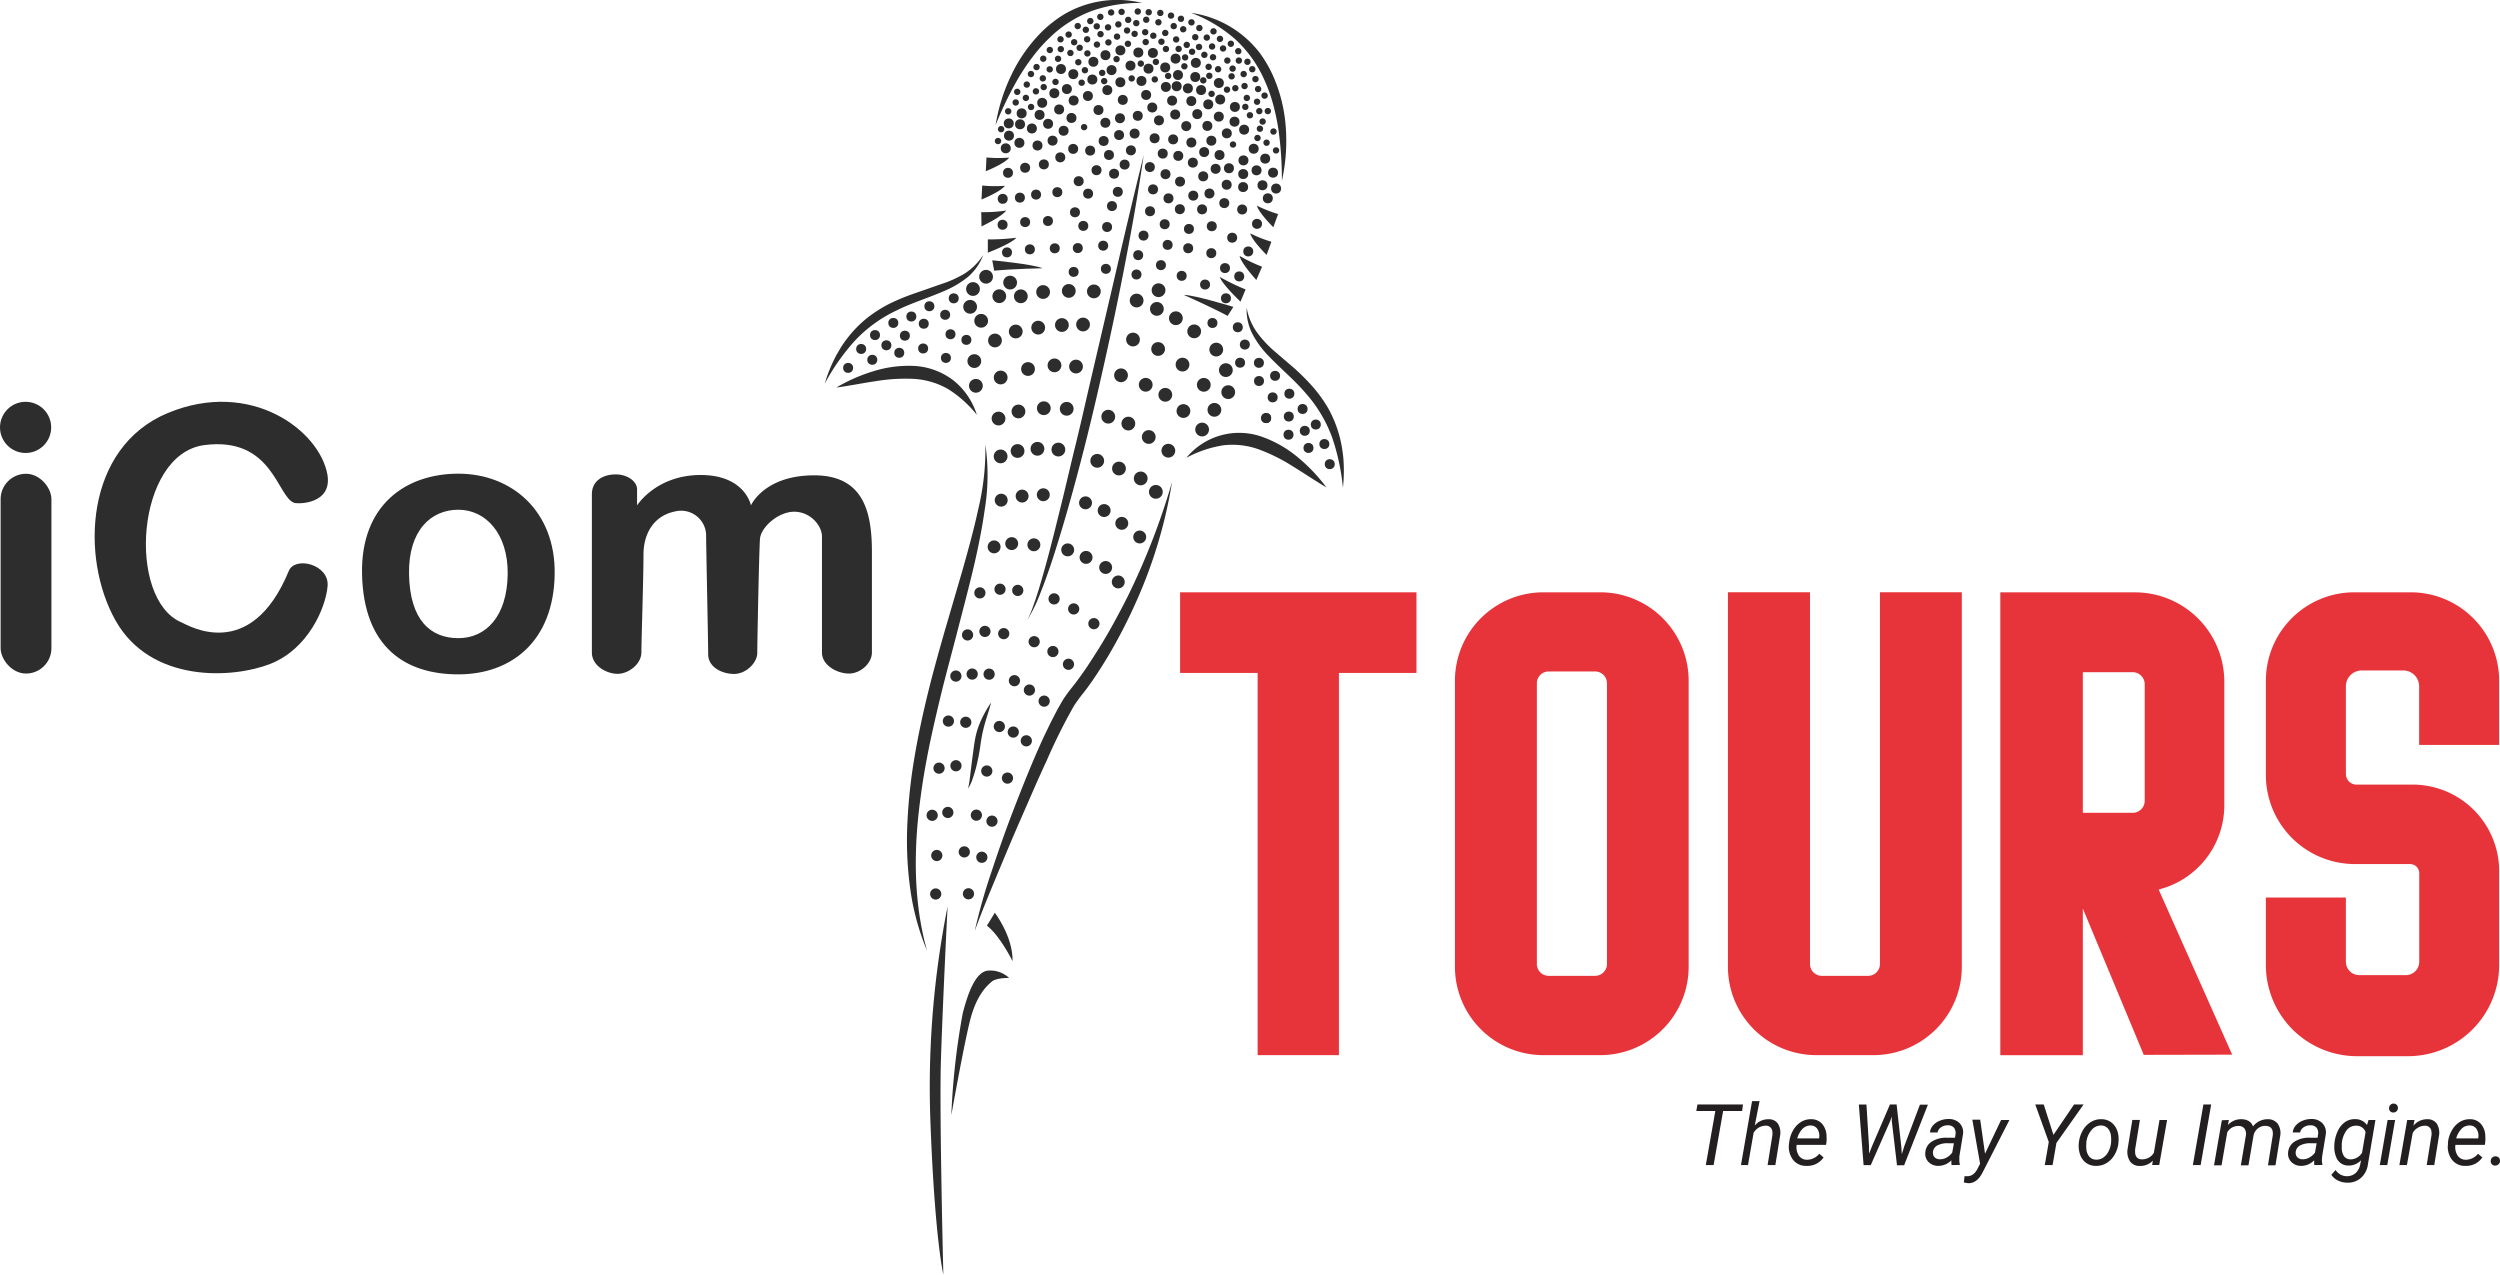 <svg xmlns="http://www.w3.org/2000/svg" viewBox="0 0 525.57 267.94"><defs><style>.cls-1{fill:#2d2d2d;}.cls-2{fill:#e7343a;}.cls-3{fill:#231f20;}</style></defs><g id="Layer_2" data-name="Layer 2"><g id="Layer_1-2" data-name="Layer 1"><rect class="cls-1" x="0.13" y="99.6" width="10.68" height="42" rx="5.34"/><circle class="cls-1" cx="5.38" cy="89.85" r="5.38"/><path class="cls-1" d="M61.83,105.7c-3.57-1.22-4.5-14-18.88-12.13S26.62,126,38.15,130.84c1.24.52,14.48,8.74,22.55-10.78,1.25-3.21,8.56-1.45,8.17,3.15s-4.11,13.21-12,16.34-25.14,4.11-32.58-9.1-6.46-36.39,11-43.63,31.94,3.69,33.55,13C69.85,106,62.69,106,61.83,105.7Z"/><path class="cls-1" d="M96.36,99.58c-11.18,0-20.54,6.72-20.25,21.08.32,15.4,9.07,21.11,20.25,21.11s20.06-7,20.25-21.11C116.79,107.41,107.54,99.58,96.36,99.58Zm0,34.58c-5.73,0-10.21-3.64-10.37-13.5-.15-9.19,4.64-13.5,10.37-13.5s10.46,5,10.37,13.5C106.63,129.66,102.09,134.16,96.36,134.16Z"/><path class="cls-1" d="M124.43,137.17V103.91c0-2.94,2.48-4.18,5-4.18s4.5,1.5,4.5,3.13v3.39s4-6.39,13.37-6.39,10.57,6.39,10.57,6.39,2.74-6.32,13.3-6.32,12.13,8,12.13,16.17v21.07c0,2.28-2.41,4.43-4.83,4.43s-5.67-1.69-5.67-4.43V112.79c0-2.3-2.44-5.21-5.84-5.21s-7,3.3-7.19,5.7-.57,22-.57,24-2.3,4.4-4.89,4.4-5.43-1.47-5.43-4.11-.44-22.94-.44-25.34a5.27,5.27,0,0,0-6.6-4.69c-4.06.83-6.56,4.21-6.56,9.1s-.44,18-.44,20.49-2.72,4.53-5,4.53S124.43,140,124.43,137.17Z"/><polygon class="cls-2" points="297.78 124.52 248.09 124.52 248.09 141.47 264.39 141.47 264.39 221.82 281.48 221.82 281.48 141.47 297.78 141.47 297.78 124.52"/><path class="cls-2" d="M336.46,124.52h-12a18.59,18.59,0,0,0-18.59,18.59v60.13a18.58,18.58,0,0,0,18.59,18.58h12A18.58,18.58,0,0,0,355,203.24V143.11A18.58,18.58,0,0,0,336.46,124.52Zm1.37,78.13a2.5,2.5,0,0,1-2.5,2.5h-9.75a2.49,2.49,0,0,1-2.49-2.5v-59a2.48,2.48,0,0,1,2.49-2.49h9.75a2.49,2.49,0,0,1,2.5,2.49Z"/><path class="cls-2" d="M395.22,124.51v78.14a2.5,2.5,0,0,1-2.5,2.5H383a2.49,2.49,0,0,1-2.49-2.5V124.51H363.26v78.73a18.58,18.58,0,0,0,18.59,18.58h12a18.58,18.58,0,0,0,18.58-18.58V124.51Z"/><path class="cls-2" d="M469.27,221.72,453.81,187a18.25,18.25,0,0,0,13.8-17.69v-26a18.78,18.78,0,0,0-18.78-18.78H420.52v97.3h17.35V191l12.81,30.76Zm-20.93-80.41a2.55,2.55,0,0,1,2.54,2.55v24.48a2.54,2.54,0,0,1-2.54,2.54H437.87V141.31Z"/><path class="cls-2" d="M508.57,156.61V144.28a3.33,3.33,0,0,0-3.33-3.33H496.5a3.33,3.33,0,0,0-3.33,3.33V162.7a2.25,2.25,0,0,0,2.25,2.25H507.2c.46,0,.92,0,1.37.05a18.18,18.18,0,0,1,16.55,15,17.72,17.72,0,0,1,.27,3.11v19.76a19.17,19.17,0,0,1-19.17,19.17h-10.7a19.17,19.17,0,0,1-19.17-19.17V188.69h16.82v13.5A2.81,2.81,0,0,0,496,205h9.78a2.81,2.81,0,0,0,2.81-2.81V183.57a1.92,1.92,0,0,0-1.93-1.92H495.07a17,17,0,0,1-1.9-.1,18.71,18.71,0,0,1-16.49-15.12,18.3,18.3,0,0,1-.33-3.5V143.11a18.59,18.59,0,0,1,18.59-18.59H506.8a18.59,18.59,0,0,1,18.59,18.59v13.5Z"/><path class="cls-1" d="M209.3,26.31a38.21,38.21,0,0,1,3.35-10.61,32.47,32.47,0,0,1,6.54-9.19A26.49,26.49,0,0,1,223.73,3,22,22,0,0,1,240.14.63a30.09,30.09,0,0,0-10.66,1.69A25.53,25.53,0,0,0,220.6,8a32,32,0,0,0-3.54,4,47.18,47.18,0,0,0-3,4.47A75.92,75.92,0,0,0,209.3,26.31Z"/><path class="cls-1" d="M269.49,38a75.78,75.78,0,0,0-.75-10.92,46.27,46.27,0,0,0-1.13-5.28,32.64,32.64,0,0,0-1.81-5,25.64,25.64,0,0,0-6.13-8.56A30.13,30.13,0,0,0,250.4,2.7,22.19,22.19,0,0,1,260.69,7a22.45,22.45,0,0,1,4.05,4A26.18,26.18,0,0,1,267.66,16a32.26,32.26,0,0,1,2.66,11A38.21,38.21,0,0,1,269.49,38Z"/><path class="cls-1" d="M262.08,64.72a13,13,0,0,0,2.06,5,23.54,23.54,0,0,0,3.65,4L272,77.33a47.38,47.38,0,0,1,4,4A29.15,29.15,0,0,1,279.32,86a25.77,25.77,0,0,1,2.17,5.31,27.17,27.17,0,0,1,.63,2.78c.13.94.29,1.88.33,2.82a31.81,31.81,0,0,1-.13,5.61A46.25,46.25,0,0,0,280,91.82a29,29,0,0,0-5.51-9.16c-2.33-2.74-5.18-5.08-7.79-7.82a19.83,19.83,0,0,1-3.39-4.6A11.17,11.17,0,0,1,262.08,64.72Z"/><path class="cls-1" d="M206.7,53.61a11.26,11.26,0,0,1-3.24,4.63,20.62,20.62,0,0,1-4.92,2.92c-3.46,1.51-7,2.56-10.21,4.18a28.85,28.85,0,0,0-8.63,6.31,45.39,45.39,0,0,0-6.32,9,31.22,31.22,0,0,1,2.06-5.23c.4-.85.91-1.64,1.39-2.47a26.51,26.51,0,0,1,1.67-2.31,24.69,24.69,0,0,1,4.06-4,28.6,28.6,0,0,1,4.87-3,48.1,48.1,0,0,1,5.26-2.11L198,59.68a23.41,23.41,0,0,0,4.9-2.24A13,13,0,0,0,206.7,53.61Z"/><path class="cls-1" d="M278.85,102.47c-2.45-1.45-4.73-3-7.07-4.44a38.12,38.12,0,0,0-7.15-3.56,16.39,16.39,0,0,0-7.57-.84,24.54,24.54,0,0,0-7.65,2.61,14.36,14.36,0,0,1,16.11-4.34,24.44,24.44,0,0,1,7.5,4.39A35.9,35.9,0,0,1,278.85,102.47Z"/><path class="cls-1" d="M175.82,81.47a35.71,35.71,0,0,1,7.77-3.42,24.88,24.88,0,0,1,8.63-1.12,14.85,14.85,0,0,1,8.33,3.13,15,15,0,0,1,4.81,7.14,24.5,24.5,0,0,0-6-5.38,16.4,16.4,0,0,0-7.3-2.17,37.9,37.9,0,0,0-8,.49C181.36,80.53,178.64,81.1,175.82,81.47Z"/><path class="cls-1" d="M240.43,32.64c-1.18,8.34-2.7,16.61-4.31,24.86s-3.4,16.46-5.28,24.66-3.94,16.35-6.24,24.45c-1.14,4-2.36,8.08-3.69,12.07-.69,2-1.38,4-2.17,5.94a33.15,33.15,0,0,1-2.75,5.69,23.73,23.73,0,0,0,1.22-2.9l.52-1.48.48-1.5c.62-2,1.19-4,1.74-6,1.1-4,2.1-8.12,3.11-12.19S225,98.05,226,94s1.93-8.17,2.87-12.26l5.72-24.54Q237.42,44.89,240.43,32.64Z"/><path class="cls-1" d="M246.4,101.33a101.07,101.07,0,0,1-7.42,24.9A110.78,110.78,0,0,1,233,137.87c-1.13,1.88-2.29,3.72-3.55,5.52-.63.9-1.27,1.79-2,2.67-.34.44-.69.88-.95,1.27s-.57.78-.83,1.25A120,120,0,0,0,220,160c-1.83,3.89-3.5,7.86-5.24,11.8s-3.39,7.92-5.05,11.9-3.33,8-4.79,12a123.27,123.27,0,0,1,3.54-12.49c1.36-4.11,2.78-8.2,4.33-12.24s3.14-8.06,4.85-12.05c.87-2,1.76-4,2.72-5.93.46-1,1-2,1.47-2.93s1.06-1.94,1.62-2.91a29.33,29.33,0,0,1,2-2.74c.66-.82,1.29-1.68,1.9-2.54,1.25-1.72,2.37-3.53,3.52-5.32,2.27-3.62,4.3-7.39,6.23-11.21A148.43,148.43,0,0,0,246.4,101.33Z"/><path class="cls-1" d="M207.15,93.44a44.69,44.69,0,0,1-.12,13.61c-.64,4.52-1.57,9-2.63,13.39s-2.23,8.79-3.36,13.17-2.33,8.72-3.38,13.1-2.07,8.76-2.89,13.17-1.46,8.85-1.87,13.3c-.77,8.91-.46,18,2,26.71a52.13,52.13,0,0,1-3.56-13.15,74.62,74.62,0,0,1-.58-13.69,112.92,112.92,0,0,1,1.45-13.62c.75-4.5,1.72-9,2.78-13.37s2.3-8.79,3.54-13.14l3.8-13c1.22-4.34,2.43-8.68,3.37-13.07A53.31,53.31,0,0,0,207.15,93.44Z"/><path class="cls-1" d="M207.48,194.6l1.66-2.72s3.83,5,3.73,10.19C212.87,202.07,210.27,196.75,207.48,194.6Z"/><path class="cls-1" d="M199.21,190.58a193.84,193.84,0,0,0-3.62,44.93c.91,24.95,2.73,32.43,2.73,32.43s-.85-33.48-.52-44.69S199.21,190.58,199.21,190.58Z"/><path class="cls-1" d="M200,234.43A149.08,149.08,0,0,1,202.4,213c1-3.86,2.59-8.7,5.3-8.95a5.79,5.79,0,0,1,4.44,1.54s-2.67-.06-3.65.78-3.22,2.78-4.59,8.29S200,234.43,200,234.43Z"/><path class="cls-1" d="M207.39,33.1,207.24,36s4-1.61,4.92-2.87A27.64,27.64,0,0,1,207.39,33.1Z"/><path class="cls-1" d="M206.49,39l-.15,2.94s4-1.61,4.92-2.88A27.25,27.25,0,0,1,206.49,39Z"/><path class="cls-1" d="M206.29,44.6l.05,3s4.24-2,5.19-3.34A31.6,31.6,0,0,1,206.29,44.6Z"/><path class="cls-1" d="M207.67,50.33v2.79s4.92-1.87,6-3.14A45.4,45.4,0,0,1,207.67,50.33Z"/><path class="cls-1" d="M209,56.91l-.4-2.19s8.53.81,10.57,1.67C219.21,56.39,212.73,56.53,209,56.91Z"/><path class="cls-1" d="M268.69,45l-1,2.77s-3.06-3-3.45-4.53A28.48,28.48,0,0,0,268.69,45Z"/><path class="cls-1" d="M267.28,50.82l-1,2.77s-3.06-3-3.45-4.53A27.05,27.05,0,0,0,267.28,50.82Z"/><path class="cls-1" d="M265.32,56.07l-1.2,2.79s-3.18-3.43-3.52-5.06A32.43,32.43,0,0,0,265.32,56.07Z"/><path class="cls-1" d="M261.86,60.85l-1.07,2.56s-3.83-3.59-4.36-5.19A46.71,46.71,0,0,0,261.86,60.85Z"/><path class="cls-1" d="M258.08,66.41l1.21-1.89S251.09,62,248.88,62C248.88,62,254.82,64.64,258.08,66.41Z"/><circle class="cls-1" cx="210.46" cy="27.15" r="0.67"/><circle class="cls-1" cx="209.81" cy="29.65" r="0.67"/><circle class="cls-1" cx="211.95" cy="23.4" r="0.67"/><circle class="cls-1" cx="213.53" cy="21.54" r="0.67"/><circle class="cls-1" cx="213.85" cy="19.31" r="0.67"/><circle class="cls-1" cx="215.67" cy="20.58" r="0.67"/><circle class="cls-1" cx="216.76" cy="22.49" r="0.67"/><circle class="cls-1" cx="215.86" cy="17.78" r="0.67"/><circle class="cls-1" cx="217.78" cy="19.2" r="0.67"/><circle class="cls-1" cx="216.74" cy="15.56" r="0.67"/><circle class="cls-1" cx="219.23" cy="16.47" r="0.67"/><circle class="cls-1" cx="221.9" cy="17.22" r="0.67"/><circle class="cls-1" cx="219.42" cy="18.31" r="0.67"/><circle class="cls-1" cx="217.91" cy="14.1" r="0.67"/><circle class="cls-1" cx="219.32" cy="12.34" r="0.67"/><circle class="cls-1" cx="222.95" cy="8.26" r="0.67"/><circle class="cls-1" cx="223.01" cy="10.33" r="0.67"/><circle class="cls-1" cx="224.66" cy="7.27" r="0.67"/><circle class="cls-1" cx="226.57" cy="5.48" r="0.67"/><circle class="cls-1" cx="229.21" cy="4.43" r="0.67"/><circle class="cls-1" cx="231.32" cy="3.54" r="0.67"/><circle class="cls-1" cx="233.59" cy="2.62" r="0.67"/><circle class="cls-1" cx="235.79" cy="2.5" r="0.67"/><circle class="cls-1" cx="237.18" cy="4.18" r="0.67"/><circle class="cls-1" cx="235.11" cy="5.13" r="0.67"/><circle class="cls-1" cx="232.94" cy="5.75" r="0.67"/><circle class="cls-1" cx="230.57" cy="5.54" r="0.67"/><circle class="cls-1" cx="231.36" cy="7.18" r="0.67"/><circle class="cls-1" cx="228.27" cy="6.26" r="0.67"/><circle class="cls-1" cx="228.55" cy="8.26" r="0.67"/><circle class="cls-1" cx="225.82" cy="8.88" r="0.67"/><circle class="cls-1" cx="226.98" cy="10.05" r="0.67"/><circle class="cls-1" cx="225.03" cy="11.14" r="0.67"/><circle class="cls-1" cx="226.69" cy="13.08" r="0.67"/><circle class="cls-1" cx="227.4" cy="17.39" r="0.67"/><circle class="cls-1" cx="227.91" cy="26.73" r="0.67"/><circle class="cls-1" cx="228.08" cy="14.76" r="0.67"/><circle class="cls-1" cx="231.71" cy="15.32" r="0.67"/><circle class="cls-1" cx="232.13" cy="17.05" r="0.67"/><circle class="cls-1" cx="228.6" cy="11.23" r="0.67"/><circle class="cls-1" cx="230.61" cy="9.37" r="0.67"/><circle class="cls-1" cx="233.02" cy="8.92" r="0.67"/><circle class="cls-1" cx="234.83" cy="7.7" r="0.67"/><circle class="cls-1" cx="236.94" cy="6.41" r="0.67"/><circle class="cls-1" cx="238.88" cy="4.86" r="0.67"/><circle class="cls-1" cx="239.19" cy="2.42" r="0.67"/><circle class="cls-1" cx="241.49" cy="2.57" r="0.67"/><circle class="cls-1" cx="243.93" cy="2.72" r="0.67"/><circle class="cls-1" cx="243.53" cy="4.69" r="0.67"/><circle class="cls-1" cx="240.97" cy="4.15" r="0.67"/><circle class="cls-1" cx="246.18" cy="3.28" r="0.67"/><circle class="cls-1" cx="246.75" cy="5.49" r="0.67"/><circle class="cls-1" cx="244.97" cy="6.93" r="0.67"/><circle class="cls-1" cx="244.17" cy="8.77" r="0.67"/><circle class="cls-1" cx="247.26" cy="8.29" r="0.67"/><circle class="cls-1" cx="248.74" cy="6.15" r="0.67"/><circle class="cls-1" cx="248.27" cy="3.95" r="0.67"/><circle class="cls-1" cx="250.48" cy="4.7" r="0.67"/><circle class="cls-1" cx="252.14" cy="5.89" r="0.67"/><circle class="cls-1" cx="251.28" cy="7.82" r="0.67"/><circle class="cls-1" cx="249.49" cy="9.44" r="0.67"/><circle class="cls-1" cx="253.7" cy="7.9" r="0.67"/><circle class="cls-1" cx="255.11" cy="6.59" r="0.67"/><circle class="cls-1" cx="256.47" cy="8.17" r="0.67"/><circle class="cls-1" cx="254.81" cy="9.77" r="0.67"/><circle class="cls-1" cx="252.07" cy="9.87" r="0.67"/><circle class="cls-1" cx="250.61" cy="10.88" r="0.67"/><circle class="cls-1" cx="249.14" cy="12.07" r="0.67"/><circle class="cls-1" cx="248.99" cy="13.94" r="0.67"/><circle class="cls-1" cx="247.14" cy="12.33" r="1.05"/><circle class="cls-1" cx="251.28" cy="16.19" r="1.05"/><circle class="cls-1" cx="251.4" cy="13.22" r="1.05"/><circle class="cls-1" cx="256.24" cy="17.45" r="1.05"/><circle class="cls-1" cx="252.5" cy="18.93" r="1.05"/><circle class="cls-1" cx="256.52" cy="20.92" r="1.05"/><circle class="cls-1" cx="254.01" cy="21.94" r="1.05"/><circle class="cls-1" cx="259.61" cy="22.48" r="1.05"/><circle class="cls-1" cx="256.23" cy="24.52" r="1.05"/><circle class="cls-1" cx="257.91" cy="28.03" r="1.05"/><circle class="cls-1" cx="259.53" cy="25.58" r="1.05"/><circle class="cls-1" cx="261.55" cy="27.26" r="1.05"/><circle class="cls-1" cx="263.56" cy="31.27" r="1.05"/><circle class="cls-1" cx="261.41" cy="33.72" r="1.05"/><circle class="cls-1" cx="256.38" cy="32.59" r="1.05"/><circle class="cls-1" cx="253.15" cy="31.97" r="1.05"/><circle class="cls-1" cx="254.66" cy="29.58" r="1.05"/><circle class="cls-1" cx="253.82" cy="26.47" r="1.05"/><circle class="cls-1" cx="251.7" cy="23.99" r="1.05"/><circle class="cls-1" cx="250.45" cy="21.25" r="1.05"/><circle class="cls-1" cx="249.73" cy="18.58" r="1.05"/><circle class="cls-1" cx="247.65" cy="15.77" r="1.05"/><circle class="cls-1" cx="244.96" cy="14.18" r="1.05"/><circle class="cls-1" cx="245.1" cy="18.28" r="1.05"/><circle class="cls-1" cx="242.37" cy="11.13" r="1.05"/><circle class="cls-1" cx="241.45" cy="14.43" r="1.05"/><circle class="cls-1" cx="239.31" cy="11.04" r="1.05"/><circle class="cls-1" cx="232.4" cy="11.6" r="1.05"/><circle class="cls-1" cx="229.86" cy="12.99" r="1.05"/><circle class="cls-1" cx="233.68" cy="14.74" r="1.05"/><circle class="cls-1" cx="232.79" cy="18.94" r="1.05"/><circle class="cls-1" cx="235.53" cy="17.29" r="1.05"/><circle class="cls-1" cx="229.64" cy="16.72" r="1.05"/><circle class="cls-1" cx="225.64" cy="15.59" r="1.05"/><circle class="cls-1" cx="223.05" cy="14.51" r="1.05"/><circle class="cls-1" cx="221.65" cy="19.6" r="1.05"/><circle class="cls-1" cx="219.1" cy="21.62" r="1.05"/><circle class="cls-1" cx="218.55" cy="24.15" r="1.05"/><circle class="cls-1" cx="224.29" cy="18.72" r="1.05"/><circle class="cls-1" cx="237.66" cy="13.8" r="1.05"/><circle class="cls-1" cx="239.97" cy="17.02" r="1.05"/><circle class="cls-1" cx="235.54" cy="10.59" r="1.05"/><circle class="cls-1" cx="247.37" cy="18.13" r="1.05"/><circle class="cls-1" cx="240.95" cy="19.96" r="1.05"/><circle class="cls-1" cx="246.41" cy="21.16" r="1.05"/><circle class="cls-1" cx="247.06" cy="24.07" r="1.05"/><circle class="cls-1" cx="249.38" cy="26.51" r="1.05"/><circle class="cls-1" cx="250.46" cy="29.96" r="1.05"/><circle class="cls-1" cx="246.63" cy="29.3" r="1.05"/><circle class="cls-1" cx="243.65" cy="25.31" r="1.05"/><circle class="cls-1" cx="242.73" cy="29.07" r="1.05"/><circle class="cls-1" cx="244.44" cy="32.29" r="1.05"/><circle class="cls-1" cx="242.4" cy="39.81" r="1.05"/><circle class="cls-1" cx="241.73" cy="35.12" r="1.05"/><circle class="cls-1" cx="247.71" cy="32.77" r="1.05"/><circle class="cls-1" cx="250.77" cy="34.19" r="1.05"/><circle class="cls-1" cx="245.02" cy="36.62" r="1.05"/><circle class="cls-1" cx="245.65" cy="41.7" r="1.05"/><circle class="cls-1" cx="240.4" cy="49.53" r="1.05"/><circle class="cls-1" cx="248.42" cy="57.99" r="1.05"/><circle class="cls-1" cx="252.95" cy="37.07" r="1.05"/><circle class="cls-1" cx="248.08" cy="38.18" r="1.05"/><circle class="cls-1" cx="248.04" cy="43.98" r="1.05"/><circle class="cls-1" cx="241.77" cy="44.41" r="1.05"/><circle class="cls-1" cx="255.56" cy="35.49" r="1.05"/><circle class="cls-1" cx="258.36" cy="35.37" r="1.05"/><circle class="cls-1" cx="261.36" cy="36.59" r="1.05"/><circle class="cls-1" cx="261.34" cy="39.33" r="1.05"/><circle class="cls-1" cx="261.14" cy="44.04" r="1.05"/><circle class="cls-1" cx="259.04" cy="49.97" r="1.05"/><circle class="cls-1" cx="244.06" cy="55.74" r="1.05"/><circle class="cls-1" cx="238.92" cy="57.71" r="1.05"/><circle class="cls-1" cx="262.42" cy="52.86" r="1.05"/><circle class="cls-1" cx="260.52" cy="58.11" r="1.05"/><circle class="cls-1" cx="257.53" cy="56.36" r="1.05"/><circle class="cls-1" cx="257.88" cy="38.84" r="1.05"/><circle class="cls-1" cx="254.26" cy="40.68" r="1.05"/><circle class="cls-1" cx="250.86" cy="41.13" r="1.05"/><circle class="cls-1" cx="249.95" cy="48.13" r="1.05"/><circle class="cls-1" cx="249.79" cy="52.19" r="1.05"/><circle class="cls-1" cx="253.34" cy="59.82" r="1.05"/><circle class="cls-1" cx="252.71" cy="44.01" r="1.05"/><circle class="cls-1" cx="244.85" cy="47.14" r="1.05"/><circle class="cls-1" cx="245.47" cy="51.48" r="1.05"/><circle class="cls-1" cx="239.28" cy="53.64" r="1.05"/><circle class="cls-1" cx="238.95" cy="63.18" r="1.45"/><circle class="cls-1" cx="243.21" cy="64.94" r="1.45"/><circle class="cls-1" cx="243.56" cy="61.01" r="1.45"/><circle class="cls-1" cx="224.69" cy="61.16" r="1.45"/><circle class="cls-1" cx="229.96" cy="61.26" r="1.45"/><circle class="cls-1" cx="227.69" cy="68.22" r="1.45"/><circle class="cls-1" cx="223.24" cy="68.33" r="1.45"/><circle class="cls-1" cx="218.26" cy="68.88" r="1.45"/><circle class="cls-1" cx="213.54" cy="69.69" r="1.45"/><circle class="cls-1" cx="209.17" cy="71.58" r="1.45"/><circle class="cls-1" cx="204.83" cy="75.91" r="1.45"/><circle class="cls-1" cx="205.16" cy="81.11" r="1.45"/><circle class="cls-1" cx="210.37" cy="79.36" r="1.45"/><circle class="cls-1" cx="216.12" cy="77.58" r="1.45"/><circle class="cls-1" cx="221.68" cy="76.81" r="1.45"/><circle class="cls-1" cx="226.21" cy="77.06" r="1.45"/><circle class="cls-1" cx="235.67" cy="78.9" r="1.45"/><circle class="cls-1" cx="240.86" cy="80.89" r="1.45"/><circle class="cls-1" cx="244.98" cy="83" r="1.45"/><circle class="cls-1" cx="248.79" cy="86.41" r="1.45"/><circle class="cls-1" cx="252.72" cy="90.3" r="1.45"/><circle class="cls-1" cx="245.62" cy="94.75" r="1.45"/><circle class="cls-1" cx="241.5" cy="91.87" r="1.45"/><circle class="cls-1" cx="237.21" cy="89.05" r="1.45"/><circle class="cls-1" cx="232.99" cy="87.6" r="1.45"/><circle class="cls-1" cx="224.25" cy="85.94" r="1.45"/><circle class="cls-1" cx="219.44" cy="85.82" r="1.45"/><circle class="cls-1" cx="214.11" cy="86.5" r="1.45"/><circle class="cls-1" cx="209.92" cy="87.99" r="1.45"/><circle class="cls-1" cx="210.36" cy="95.95" r="1.45"/><circle class="cls-1" cx="213.92" cy="94.81" r="1.45"/><circle class="cls-1" cx="218.1" cy="94.35" r="1.45"/><circle class="cls-1" cx="222.5" cy="94.51" r="1.45"/><circle class="cls-1" cx="219.33" cy="104.01" r="1.36"/><circle class="cls-1" cx="228.21" cy="105.71" r="1.36"/><circle class="cls-1" cx="232.12" cy="107.33" r="1.36"/><circle class="cls-1" cx="235.83" cy="110.02" r="1.36"/><circle class="cls-1" cx="239.6" cy="112.89" r="1.36"/><circle class="cls-1" cx="235.09" cy="122.34" r="1.36"/><circle class="cls-1" cx="232.44" cy="119.3" r="1.36"/><circle class="cls-1" cx="228.32" cy="117.18" r="1.36"/><circle class="cls-1" cx="224.46" cy="115.6" r="1.36"/><circle class="cls-1" cx="217.35" cy="114.53" r="1.36"/><circle class="cls-1" cx="212.69" cy="114.28" r="1.36"/><circle class="cls-1" cx="208.99" cy="114.97" r="1.36"/><circle class="cls-1" cx="206" cy="124.64" r="1.18"/><circle class="cls-1" cx="210.23" cy="123.87" r="1.18"/><circle class="cls-1" cx="213.96" cy="124.12" r="1.18"/><circle class="cls-1" cx="221.6" cy="125.9" r="1.18"/><circle class="cls-1" cx="225.72" cy="128.01" r="1.18"/><circle class="cls-1" cx="229.97" cy="131.11" r="1.18"/><circle class="cls-1" cx="224.62" cy="139.65" r="1.18"/><circle class="cls-1" cx="221.35" cy="136.97" r="1.18"/><circle class="cls-1" cx="217.41" cy="134.9" r="1.18"/><circle class="cls-1" cx="211.01" cy="133.21" r="1.18"/><circle class="cls-1" cx="207.06" cy="132.74" r="1.18"/><circle class="cls-1" cx="203.41" cy="133.48" r="1.18"/><circle class="cls-1" cx="200.95" cy="142.13" r="1.18"/><circle class="cls-1" cx="204.38" cy="141.71" r="1.18"/><circle class="cls-1" cx="207.94" cy="141.73" r="1.18"/><circle class="cls-1" cx="213.26" cy="143.1" r="1.18"/><circle class="cls-1" cx="216.41" cy="145.07" r="1.18"/><circle class="cls-1" cx="219.51" cy="147.4" r="1.18"/><circle class="cls-1" cx="215.76" cy="155.74" r="1.18"/><circle class="cls-1" cx="213.02" cy="153.9" r="1.18"/><circle class="cls-1" cx="210.09" cy="152.73" r="1.18"/><circle class="cls-1" cx="203.03" cy="151.84" r="1.18"/><circle class="cls-1" cx="199.38" cy="151.59" r="1.18"/><circle class="cls-1" cx="197.41" cy="161.49" r="1.18"/><circle class="cls-1" cx="200.97" cy="160.98" r="1.18"/><circle class="cls-1" cx="207.45" cy="162.09" r="1.18"/><circle class="cls-1" cx="211.8" cy="163.58" r="1.18"/><circle class="cls-1" cx="208.54" cy="172.63" r="1.18"/><circle class="cls-1" cx="205.26" cy="171.37" r="1.18"/><circle class="cls-1" cx="199.26" cy="170.8" r="1.18"/><circle class="cls-1" cx="195.97" cy="171.4" r="1.18"/><circle class="cls-1" cx="196.94" cy="179.85" r="1.18"/><circle class="cls-1" cx="202.72" cy="179.09" r="1.18"/><circle class="cls-1" cx="206.41" cy="180.22" r="1.18"/><circle class="cls-1" cx="203.6" cy="187.9" r="1.18"/><circle class="cls-1" cx="196.71" cy="187.94" r="1.18"/><circle class="cls-1" cx="214.88" cy="104.29" r="1.36"/><circle class="cls-1" cx="210.48" cy="105.15" r="1.36"/><circle class="cls-1" cx="230.67" cy="96.88" r="1.45"/><circle class="cls-1" cx="235.24" cy="98.5" r="1.45"/><circle class="cls-1" cx="239.81" cy="100.58" r="1.45"/><circle class="cls-1" cx="242.99" cy="103.4" r="1.45"/><circle class="cls-1" cx="219.29" cy="61.39" r="1.45"/><circle class="cls-1" cx="214.61" cy="62.29" r="1.45"/><circle class="cls-1" cx="212.36" cy="59.41" r="1.45"/><circle class="cls-1" cx="210.08" cy="62.27" r="1.45"/><circle class="cls-1" cx="206.27" cy="67.44" r="1.45"/><circle class="cls-1" cx="207.3" cy="58.18" r="1.45"/><circle class="cls-1" cx="204.55" cy="60.76" r="1.45"/><circle class="cls-1" cx="203.95" cy="64.5" r="1.45"/><circle class="cls-1" cx="247.2" cy="66.9" r="1.45"/><circle class="cls-1" cx="251.05" cy="69.66" r="1.45"/><circle class="cls-1" cx="255.69" cy="73.49" r="1.45"/><circle class="cls-1" cx="257.71" cy="77.81" r="1.45"/><circle class="cls-1" cx="258.21" cy="82.44" r="1.45"/><circle class="cls-1" cx="255.3" cy="86.16" r="1.45"/><circle class="cls-1" cx="253.07" cy="80.9" r="1.45"/><circle class="cls-1" cx="248.6" cy="76.65" r="1.45"/><circle class="cls-1" cx="243.47" cy="73.37" r="1.45"/><circle class="cls-1" cx="238.19" cy="71.38" r="1.45"/><circle class="cls-1" cx="257.38" cy="42.7" r="1.05"/><circle class="cls-1" cx="254.75" cy="47.56" r="1.05"/><circle class="cls-1" cx="254.65" cy="53.22" r="1.05"/><circle class="cls-1" cx="257.73" cy="62.71" r="1.05"/><circle class="cls-1" cx="260.22" cy="68.8" r="1.05"/><circle class="cls-1" cx="254.89" cy="67.9" r="1.05"/><circle class="cls-1" cx="264.16" cy="35.81" r="1.05"/><circle class="cls-1" cx="265.98" cy="33.35" r="1.05"/><circle class="cls-1" cx="267.63" cy="36.3" r="1.05"/><circle class="cls-1" cx="268.27" cy="39.64" r="1.05"/><circle class="cls-1" cx="265.41" cy="38.95" r="1.05"/><circle class="cls-1" cx="266.53" cy="41.69" r="1.05"/><circle class="cls-1" cx="264.26" cy="47.06" r="1.05"/><circle class="cls-1" cx="239.19" cy="24.35" r="1.05"/><circle class="cls-1" cx="236.04" cy="21" r="1.05"/><circle class="cls-1" cx="235.45" cy="24.86" r="1.05"/><circle class="cls-1" cx="235.26" cy="28.39" r="1.05"/><circle class="cls-1" cx="238.53" cy="28.08" r="1.05"/><circle class="cls-1" cx="237.75" cy="31.61" r="1.05"/><circle class="cls-1" cx="236.43" cy="34.6" r="1.05"/><circle class="cls-1" cx="234.21" cy="36.52" r="1.05"/><circle class="cls-1" cx="234.99" cy="40.33" r="1.05"/><circle class="cls-1" cx="233.77" cy="43.32" r="1.05"/><circle class="cls-1" cx="225.99" cy="44.63" r="1.05"/><circle class="cls-1" cx="221.74" cy="52.2" r="1.05"/><circle class="cls-1" cx="225.71" cy="57.16" r="1.05"/><circle class="cls-1" cx="228.75" cy="40.71" r="1.05"/><circle class="cls-1" cx="226.77" cy="38.09" r="1.05"/><circle class="cls-1" cx="230.52" cy="35.78" r="1.05"/><circle class="cls-1" cx="222.28" cy="40.4" r="1.05"/><circle class="cls-1" cx="217.81" cy="40.91" r="1.05"/><circle class="cls-1" cx="220.31" cy="46.46" r="1.05"/><circle class="cls-1" cx="214.41" cy="41.55" r="1.05"/><circle class="cls-1" cx="210.77" cy="47.25" r="1.05"/><circle class="cls-1" cx="215.51" cy="46.69" r="1.05"/><circle class="cls-1" cx="210.8" cy="41.8" r="1.05"/><circle class="cls-1" cx="211.91" cy="36.33" r="1.05"/><circle class="cls-1" cx="232.74" cy="47.72" r="1.05"/><circle class="cls-1" cx="227.74" cy="47.49" r="1.05"/><circle class="cls-1" cx="231.92" cy="51.65" r="1.05"/><circle class="cls-1" cx="232.49" cy="56.52" r="1.05"/><circle class="cls-1" cx="226.58" cy="52.15" r="1.05"/><circle class="cls-1" cx="216.51" cy="52.42" r="1.05"/><circle class="cls-1" cx="211.7" cy="53.06" r="1.05"/><circle class="cls-1" cx="200.5" cy="62.72" r="1.05"/><circle class="cls-1" cx="195.38" cy="64.38" r="1.05"/><circle class="cls-1" cx="198.7" cy="66.18" r="1.05"/><circle class="cls-1" cx="199.82" cy="70.27" r="1.05"/><circle class="cls-1" cx="198.86" cy="75.25" r="1.05"/><circle class="cls-1" cx="186.34" cy="72.59" r="1.05"/><circle class="cls-1" cx="183.38" cy="75.64" r="1.05"/><circle class="cls-1" cx="178.3" cy="77.34" r="1.05"/><circle class="cls-1" cx="203.16" cy="71.45" r="1.05"/><circle class="cls-1" cx="261.7" cy="72.44" r="1.05"/><circle class="cls-1" cx="260.7" cy="76.25" r="1.05"/><circle class="cls-1" cx="264.66" cy="76.28" r="1.05"/><circle class="cls-1" cx="264.68" cy="80.1" r="1.05"/><circle class="cls-1" cx="268.06" cy="79.01" r="1.05"/><circle class="cls-1" cx="271.06" cy="82.77" r="1.05"/><circle class="cls-1" cx="270.94" cy="87.57" r="1.05"/><circle class="cls-1" cx="270.88" cy="91.39" r="1.05"/><circle class="cls-1" cx="274.3" cy="90.57" r="1.05"/><circle class="cls-1" cx="276.62" cy="89.25" r="1.05"/><circle class="cls-1" cx="278.42" cy="93.35" r="1.05"/><circle class="cls-1" cx="275.08" cy="94.17" r="1.05"/><circle class="cls-1" cx="279.55" cy="97.58" r="1.05"/><circle class="cls-1" cx="273.84" cy="85.98" r="1.05"/><circle class="cls-1" cx="267.55" cy="83.54" r="1.05"/><circle class="cls-1" cx="266.18" cy="87.89" r="1.05"/><circle class="cls-1" cx="266.18" cy="87.89" r="1.05"/><circle class="cls-1" cx="194.2" cy="68.06" r="1.05"/><circle class="cls-1" cx="194.07" cy="73.26" r="1.05"/><circle class="cls-1" cx="191.59" cy="66.54" r="1.05"/><circle class="cls-1" cx="187.8" cy="67.89" r="1.05"/><circle class="cls-1" cx="183.95" cy="70.44" r="1.05"/><circle class="cls-1" cx="181.04" cy="73.36" r="1.05"/><circle class="cls-1" cx="190.23" cy="70.57" r="1.05"/><circle class="cls-1" cx="189.05" cy="74.17" r="1.05"/><circle class="cls-1" cx="233.14" cy="32.58" r="1.05"/><circle class="cls-1" cx="232.02" cy="29.64" r="1.05"/><circle class="cls-1" cx="229.18" cy="31.66" r="1.05"/><circle class="cls-1" cx="225.61" cy="31.3" r="1.05"/><circle class="cls-1" cx="222.9" cy="33.08" r="1.05"/><circle class="cls-1" cx="219.45" cy="34.56" r="1.05"/><circle class="cls-1" cx="215.51" cy="35.27" r="1.05"/><circle class="cls-1" cx="218.11" cy="30.59" r="1.05"/><circle class="cls-1" cx="221.28" cy="29.57" r="1.05"/><circle class="cls-1" cx="216.93" cy="27.01" r="1.05"/><circle class="cls-1" cx="214.44" cy="26.13" r="1.05"/><circle class="cls-1" cx="214.78" cy="23.83" r="1.05"/><circle class="cls-1" cx="212.07" cy="25.95" r="1.05"/><circle class="cls-1" cx="212.12" cy="28.52" r="1.05"/><circle class="cls-1" cx="214.31" cy="30.03" r="1.05"/><circle class="cls-1" cx="211.44" cy="31.18" r="1.05"/><circle class="cls-1" cx="230.93" cy="23.13" r="1.05"/><circle class="cls-1" cx="232.38" cy="25.81" r="1.05"/><circle class="cls-1" cx="228.71" cy="20.18" r="1.05"/><circle class="cls-1" cx="225.71" cy="21.13" r="1.05"/><circle class="cls-1" cx="222.66" cy="23.01" r="1.05"/><circle class="cls-1" cx="225.25" cy="24.8" r="1.05"/><circle class="cls-1" cx="220.34" cy="26.03" r="1.05"/><circle class="cls-1" cx="223.6" cy="27.49" r="1.05"/><circle class="cls-1" cx="242.24" cy="22.6" r="1.05"/><circle class="cls-1" cx="253.19" cy="11.53" r="0.67"/><circle class="cls-1" cx="255.01" cy="12.03" r="0.67"/><circle class="cls-1" cx="257.12" cy="10.19" r="0.67"/><circle class="cls-1" cx="258.76" cy="9.2" r="0.67"/><circle class="cls-1" cx="260.32" cy="10.76" r="0.67"/><circle class="cls-1" cx="258.02" cy="12.73" r="0.67"/><circle class="cls-1" cx="260.44" cy="12.74" r="0.67"/><circle class="cls-1" cx="262.25" cy="12.99" r="0.67"/><circle class="cls-1" cx="263.26" cy="14.55" r="0.67"/><circle class="cls-1" cx="261.45" cy="15.57" r="0.67"/><circle class="cls-1" cx="259.13" cy="14.42" r="0.67"/><circle class="cls-1" cx="258.92" cy="16.05" r="0.67"/><circle class="cls-1" cx="254.09" cy="14.05" r="0.67"/><circle class="cls-1" cx="254.23" cy="15.94" r="0.67"/><circle class="cls-1" cx="252.96" cy="16.9" r="0.67"/><circle class="cls-1" cx="254.71" cy="19.73" r="0.67"/><circle class="cls-1" cx="263.93" cy="16.63" r="0.67"/><circle class="cls-1" cx="261.64" cy="18.09" r="0.67"/><circle class="cls-1" cx="259.7" cy="18.54" r="0.67"/><circle class="cls-1" cx="264.49" cy="18.72" r="0.67"/><circle class="cls-1" cx="265.85" cy="20.1" r="0.67"/><circle class="cls-1" cx="264.27" cy="21.39" r="0.67"/><circle class="cls-1" cx="262.12" cy="20.59" r="0.67"/><circle class="cls-1" cx="261.8" cy="22.47" r="0.67"/><circle class="cls-1" cx="262.77" cy="24.23" r="0.67"/><circle class="cls-1" cx="264.74" cy="23.36" r="0.67"/><circle class="cls-1" cx="266.53" cy="23.35" r="0.67"/><circle class="cls-1" cx="265.44" cy="25.55" r="0.67"/><circle class="cls-1" cx="264.87" cy="27.06" r="0.67"/><circle class="cls-1" cx="267.72" cy="27.65" r="0.67"/><circle class="cls-1" cx="266.27" cy="30" r="0.67"/><circle class="cls-1" cx="268.26" cy="31.62" r="0.67"/><circle class="cls-1" cx="264.36" cy="29.01" r="0.67"/><circle class="cls-1" cx="259.21" cy="30.38" r="0.67"/><circle class="cls-1" cx="257.95" cy="18.85" r="0.67"/><circle class="cls-1" cx="256.08" cy="14.55" r="0.67"/><circle class="cls-1" cx="242.46" cy="7.51" r="0.67"/><circle class="cls-1" cx="240.75" cy="6.77" r="0.67"/><circle class="cls-1" cx="238.53" cy="7.12" r="0.67"/><circle class="cls-1" cx="240.86" cy="8.84" r="0.67"/><circle class="cls-1" cx="245.11" cy="10.3" r="0.67"/><circle class="cls-1" cx="247.78" cy="10.28" r="0.67"/><circle class="cls-1" cx="243" cy="13.02" r="0.67"/><circle class="cls-1" cx="239.83" cy="13.37" r="0.67"/><circle class="cls-1" cx="242.77" cy="16.69" r="0.67"/><circle class="cls-1" cx="245.58" cy="15.97" r="0.67"/><circle class="cls-1" cx="237.91" cy="16.49" r="0.67"/><circle class="cls-1" cx="237.12" cy="9.21" r="0.67"/><circle class="cls-1" cx="234.73" cy="12.43" r="0.67"/><circle class="cls-1" cx="220.7" cy="10.51" r="0.67"/><circle class="cls-1" cx="222.43" cy="12.36" r="0.67"/><circle class="cls-1" cx="220.68" cy="14.58" r="0.67"/><path class="cls-1" d="M208.35,147.7c-.38,1.55-.91,3-1.33,4.51a31.06,31.06,0,0,0-.91,4.49,43.88,43.88,0,0,1-.91,4.65c-.2.76-.43,1.52-.69,2.27a8.78,8.78,0,0,1-1,2.16,18.57,18.57,0,0,0,.39-2.31l.29-2.33c.19-1.54.41-3.09.61-4.63.13-.79.26-1.58.47-2.37a15.49,15.49,0,0,1,.79-2.29A25.21,25.21,0,0,1,208.35,147.7Z"/><path class="cls-3" d="M366.25,233.56h-4l-2,11.37h-1.64l2-11.37h-4l.24-1.37h9.57Z"/><path class="cls-3" d="M368.9,236.62a3.63,3.63,0,0,1,2.86-1.32,2.3,2.3,0,0,1,2,.91,3.62,3.62,0,0,1,.47,2.52l-1,6.2H371.6l1-6.23a3.59,3.59,0,0,0,0-.8,1.32,1.32,0,0,0-1.45-1.25,2.93,2.93,0,0,0-2.5,1.53l-1.17,6.75H366l2.33-13.44h1.58Z"/><path class="cls-3" d="M379.7,245.1a3.4,3.4,0,0,1-2.77-1.3,4.52,4.52,0,0,1-.84-3.24l.05-.38a6.38,6.38,0,0,1,.83-2.57,4.92,4.92,0,0,1,1.68-1.76,3.91,3.91,0,0,1,2.13-.56,3,3,0,0,1,2.3,1,4.05,4.05,0,0,1,.91,2.54,8.54,8.54,0,0,1,0,1.13l-.1.73h-6.18a3.22,3.22,0,0,0,.42,2.19,2,2,0,0,0,1.74.93,3.33,3.33,0,0,0,2.59-1.26l.91.77a4.18,4.18,0,0,1-1.54,1.35A4.26,4.26,0,0,1,379.7,245.1Zm1-8.49a2.32,2.32,0,0,0-1.72.66,4.8,4.8,0,0,0-1.15,2.06h4.6l0-.14a2.53,2.53,0,0,0-.35-1.83A1.67,1.67,0,0,0,380.71,236.61Z"/><path class="cls-3" d="M392.92,241l0,1.54.6-1.5,3.8-8.85h1.4l1,9,.09,1.45.55-1.76,3.26-8.65h1.68l-5,12.74h-1.5l-1.1-9.35,0-.88-.36,1-4.06,9.21h-1.5l-1-12.74h1.6Z"/><path class="cls-3" d="M410.29,244.93a2.2,2.2,0,0,1-.06-.5l0-.5a3.83,3.83,0,0,1-2.77,1.17,2.8,2.8,0,0,1-2-.79,2.37,2.37,0,0,1-.71-1.93,2.9,2.9,0,0,1,1.31-2.35,5.57,5.57,0,0,1,3.24-.85H411l.11-.75a1.81,1.81,0,0,0-.33-1.35,1.63,1.63,0,0,0-1.25-.51,2.45,2.45,0,0,0-1.44.4,1.66,1.66,0,0,0-.76,1.1h-1.6a2.59,2.59,0,0,1,.65-1.48,3.71,3.71,0,0,1,1.46-1,4.71,4.71,0,0,1,1.85-.34,3.12,3.12,0,0,1,2.3.9,2.75,2.75,0,0,1,.69,2.28l-.77,4.69,0,.68a3,3,0,0,0,.1.95l0,.15Zm-2.48-1.22a2.72,2.72,0,0,0,1.44-.37,3.64,3.64,0,0,0,1.17-1.05l.34-1.95h-1.2a4.58,4.58,0,0,0-2.29.47,1.75,1.75,0,0,0-.9,1.34,1.34,1.34,0,0,0,.31,1.11A1.51,1.51,0,0,0,407.81,243.71Z"/><path class="cls-3" d="M417.31,242.54l3.37-7.08h1.75l-5.62,11c-.78,1.54-1.78,2.3-3,2.28a5.58,5.58,0,0,1-.95-.16l.14-1.31.41,0a2.09,2.09,0,0,0,1.3-.33,3.15,3.15,0,0,0,1-1.21l.56-1.08-1.63-9.27h1.65Z"/><path class="cls-3" d="M431.69,238.58l4.34-6.39h2l-5.71,8.08-.81,4.66h-1.64l.84-4.85-2.84-7.89h1.78Z"/><path class="cls-3" d="M441.83,235.29a3.38,3.38,0,0,1,2,.65,3.62,3.62,0,0,1,1.26,1.73,5.38,5.38,0,0,1,.27,2.42v.19a6.27,6.27,0,0,1-.83,2.5,4.79,4.79,0,0,1-1.69,1.74,4.14,4.14,0,0,1-2.29.58,3.41,3.41,0,0,1-2-.64,3.56,3.56,0,0,1-1.25-1.72,5.65,5.65,0,0,1-.28-2.39,6.52,6.52,0,0,1,.8-2.64,4.89,4.89,0,0,1,1.71-1.81A4,4,0,0,1,441.83,235.29Zm-3.22,5.07a5.52,5.52,0,0,0,0,1.15,2.8,2.8,0,0,0,.62,1.64,1.86,1.86,0,0,0,1.41.64,2.51,2.51,0,0,0,1.46-.39,3.28,3.28,0,0,0,1.12-1.25,5.18,5.18,0,0,0,.58-1.87,7.9,7.9,0,0,0,0-1.35,2.88,2.88,0,0,0-.64-1.67,1.89,1.89,0,0,0-1.42-.65,2.57,2.57,0,0,0-2.08,1,4.81,4.81,0,0,0-1.06,2.59Z"/><path class="cls-3" d="M452.59,244a3.62,3.62,0,0,1-2.83,1.11,2.35,2.35,0,0,1-2-1,3.72,3.72,0,0,1-.48-2.55l1-6.12h1.59l-1,6.15a4.7,4.7,0,0,0,0,.75,1.59,1.59,0,0,0,.38,1,1.28,1.28,0,0,0,.93.38,2.82,2.82,0,0,0,2.62-1.37l1.19-6.9h1.59l-1.65,9.47h-1.49Z"/><path class="cls-3" d="M462.64,244.93H461l2.22-12.74h1.63Z"/><path class="cls-3" d="M468.57,235.45l-.2,1.06a3.67,3.67,0,0,1,2.88-1.22,3,3,0,0,1,1.53.41,2,2,0,0,1,.86,1.11,3.87,3.87,0,0,1,3.14-1.52,2.5,2.5,0,0,1,2.09,1,3.44,3.44,0,0,1,.5,2.47l-1,6.22h-1.58l1-6.24a2.88,2.88,0,0,0,0-.83c-.11-.79-.63-1.2-1.55-1.22a2.4,2.4,0,0,0-1.57.54,2.53,2.53,0,0,0-.91,1.46l-1.07,6.29h-1.6l1.05-6.23a2,2,0,0,0-.29-1.5,1.53,1.53,0,0,0-1.26-.54,2.62,2.62,0,0,0-2.36,1.35l-1.2,6.92h-1.58l1.64-9.47Z"/><path class="cls-3" d="M486.56,244.93a2.2,2.2,0,0,1-.06-.5l0-.5a3.81,3.81,0,0,1-2.76,1.17,2.8,2.8,0,0,1-2-.79,2.38,2.38,0,0,1-.72-1.93,2.91,2.91,0,0,1,1.32-2.35,5.56,5.56,0,0,1,3.23-.85h1.66l.1-.75a1.72,1.72,0,0,0-.33-1.35,1.59,1.59,0,0,0-1.24-.51,2.41,2.41,0,0,0-1.44.4,1.68,1.68,0,0,0-.77,1.1H482a2.52,2.52,0,0,1,.65-1.48,3.64,3.64,0,0,1,1.46-1,4.66,4.66,0,0,1,1.84-.34,3.08,3.08,0,0,1,2.3.9,2.78,2.78,0,0,1,.7,2.28l-.77,4.69-.05.68a3.05,3.05,0,0,0,.11.95l0,.15Zm-2.49-1.22a2.72,2.72,0,0,0,1.44-.37,3.54,3.54,0,0,0,1.17-1.05l.34-1.95h-1.2a4.6,4.6,0,0,0-2.29.47,1.75,1.75,0,0,0-.9,1.34,1.38,1.38,0,0,0,.31,1.11A1.53,1.53,0,0,0,484.07,243.71Z"/><path class="cls-3" d="M490.78,240.18a7.66,7.66,0,0,1,.83-2.69,4.51,4.51,0,0,1,1.52-1.69,3.57,3.57,0,0,1,2-.52,2.91,2.91,0,0,1,2.48,1.24l.32-1.06h1.45l-1.57,9.27a4.62,4.62,0,0,1-1.47,2.9,4.22,4.22,0,0,1-3,1,4.43,4.43,0,0,1-1.85-.46,3.44,3.44,0,0,1-1.38-1.2l.9-1a2.84,2.84,0,0,0,4.18.67,3.24,3.24,0,0,0,1-1.89l.18-.84a3.56,3.56,0,0,1-2.71,1.12,2.69,2.69,0,0,1-1.53-.47,2.88,2.88,0,0,1-1-1.31,5.4,5.4,0,0,1-.4-1.9A9.6,9.6,0,0,1,490.78,240.18Zm1.53.89a3.29,3.29,0,0,0,.43,1.94,1.63,1.63,0,0,0,1.39.72,2.88,2.88,0,0,0,2.44-1.39l.74-4.34a2,2,0,0,0-1.9-1.35,2.47,2.47,0,0,0-2.11,1,5.48,5.48,0,0,0-1,2.93Z"/><path class="cls-3" d="M501.87,244.93H500.3l1.64-9.47h1.58Zm1.3-12.92a.87.87,0,0,1,.67.24.9.9,0,0,1,.27.68.94.94,0,0,1-.27.67,1,1,0,0,1-.67.28.88.88,0,0,1-.67-.24.85.85,0,0,1-.25-.66.94.94,0,0,1,.26-.68A.92.92,0,0,1,503.17,232Z"/><path class="cls-3" d="M507.6,235.45l-.23,1.2a3.73,3.73,0,0,1,2.91-1.36,2.34,2.34,0,0,1,2,.93,3.63,3.63,0,0,1,.47,2.51l-1,6.2h-1.59l1-6.22a3.08,3.08,0,0,0,0-.8,1.31,1.31,0,0,0-1.44-1.25,3,3,0,0,0-2.5,1.52L506,244.93h-1.58l1.64-9.47Z"/><path class="cls-3" d="M518.23,245.1a3.37,3.37,0,0,1-2.76-1.3,4.43,4.43,0,0,1-.84-3.24l0-.38a6.24,6.24,0,0,1,.84-2.57,4.81,4.81,0,0,1,1.67-1.76,3.91,3.91,0,0,1,2.13-.56,3,3,0,0,1,2.3,1,4,4,0,0,1,.91,2.54,8.54,8.54,0,0,1,0,1.13l-.09.73H516.2a3.22,3.22,0,0,0,.43,2.19,2,2,0,0,0,1.73.93,3.33,3.33,0,0,0,2.59-1.26l.91.77a4.23,4.23,0,0,1-1.53,1.35A4.32,4.32,0,0,1,518.23,245.1Zm1-8.49a2.28,2.28,0,0,0-1.71.66,4.71,4.71,0,0,0-1.16,2.06H521l0-.14a2.53,2.53,0,0,0-.35-1.83A1.67,1.67,0,0,0,519.24,236.61Z"/><path class="cls-3" d="M524.59,243.09a1,1,0,0,1,.71.26.9.9,0,0,1,.27.7.92.92,0,0,1-.29.7,1.06,1.06,0,0,1-.7.29.88.88,0,0,1-.69-.25.9.9,0,0,1-.27-.68,1,1,0,0,1,.27-.72A1,1,0,0,1,524.59,243.09Z"/></g></g></svg>